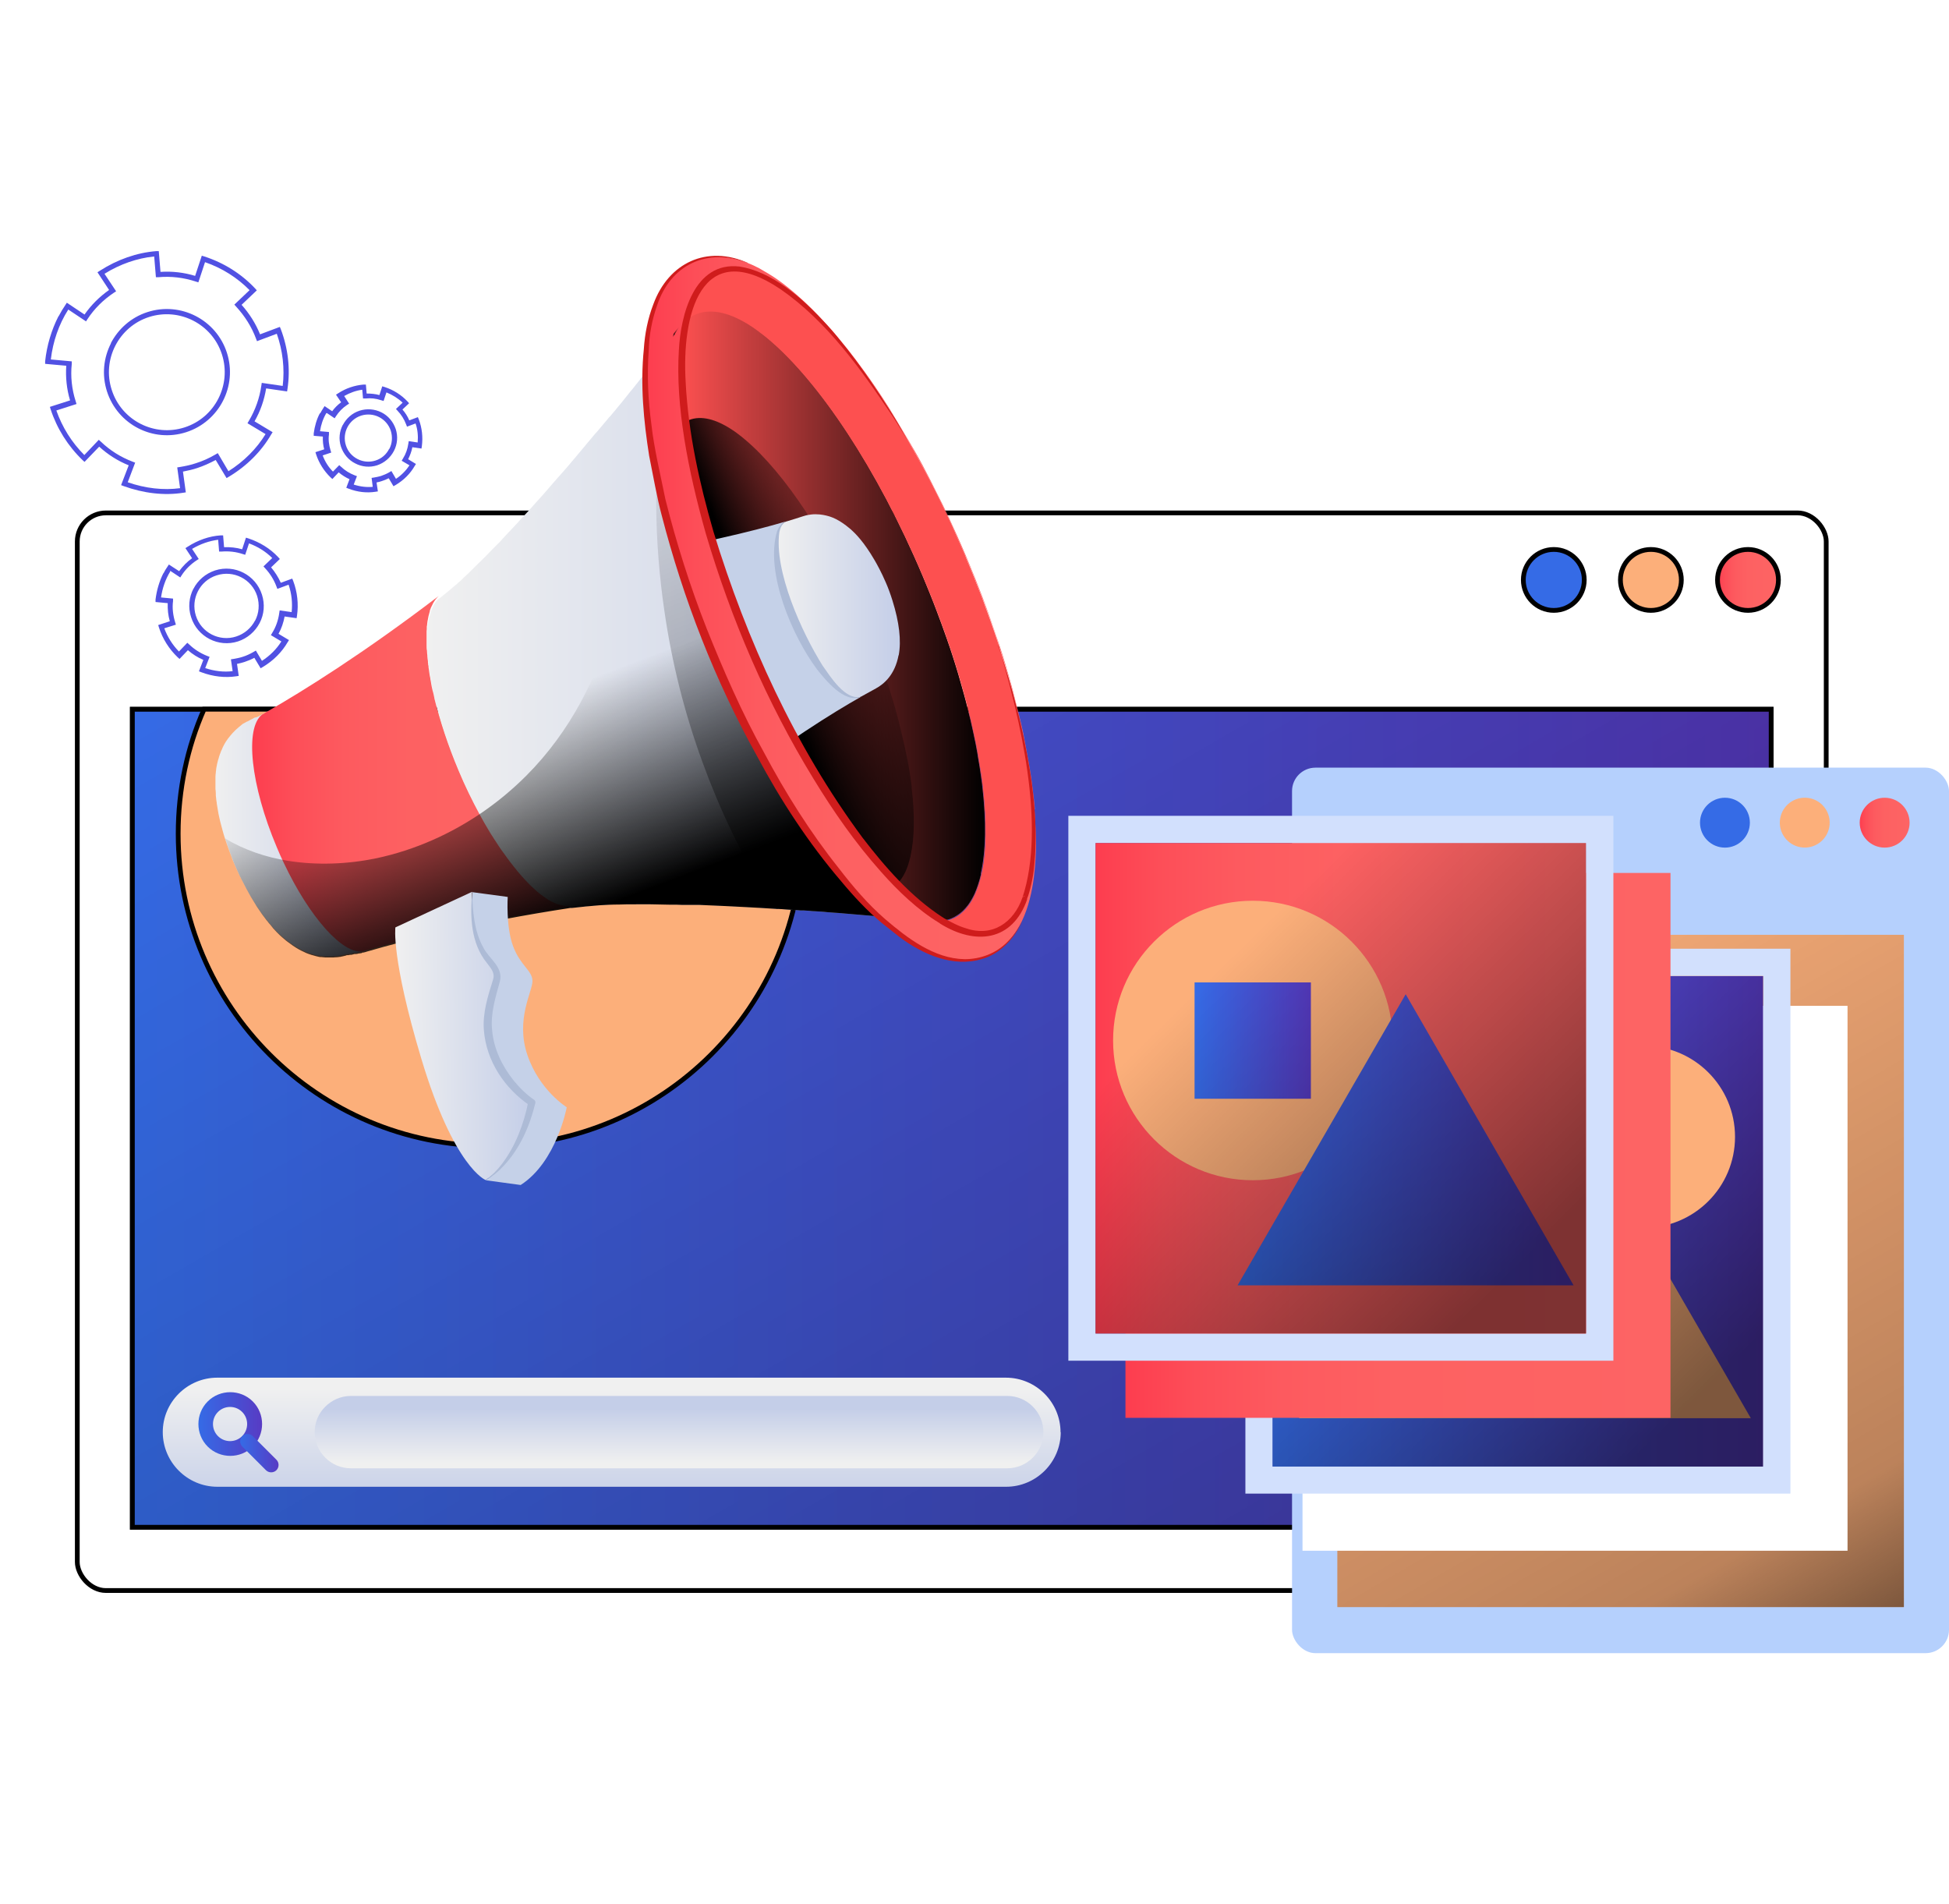 <?xml version="1.0" encoding="UTF-8"?> <svg xmlns="http://www.w3.org/2000/svg" xmlns:xlink="http://www.w3.org/1999/xlink" viewBox="0 0 102.38 100"><defs><style> .cls-1 { fill: url(#Degradado_sin_nombre_122-2); } .cls-2 { fill: #d2e0fd; } .cls-3, .cls-4 { fill: #fcaf7a; } .cls-5 { fill: #5151e3; } .cls-6 { fill: #b5d0fd; } .cls-7 { fill: url(#Degradado_sin_nombre_122-4); } .cls-8 { fill: url(#Degradado_sin_nombre_4-2); } .cls-8, .cls-9, .cls-10, .cls-11, .cls-12, .cls-13, .cls-14, .cls-15, .cls-16 { mix-blend-mode: overlay; } .cls-8, .cls-9, .cls-11, .cls-12, .cls-15 { opacity: .5; } .cls-17 { fill: url(#Degradado_sin_nombre_2-4); } .cls-9 { fill: url(#Degradado_sin_nombre_3-2); } .cls-10 { fill: url(#Degradado_sin_nombre_3-6); } .cls-18 { fill: #c5d1e8; } .cls-19, .cls-20 { fill: #356be6; } .cls-19, .cls-21, .cls-4, .cls-22, .cls-23, .cls-15 { stroke: #000; stroke-miterlimit: 10; stroke-width: .25px; } .cls-24 { fill: url(#Degradado_sin_nombre_2-6); } .cls-25 { fill: url(#Degradado_sin_nombre_122-6); } .cls-26 { isolation: isolate; } .cls-21 { fill: url(#Degradado_sin_nombre_5); } .cls-27 { fill: #adbbd6; } .cls-28 { filter: url(#drop-shadow-1); } .cls-28, .cls-22 { fill: #fff; } .cls-29 { fill: #cf1c1c; } .cls-30 { fill: url(#Degradado_sin_nombre_5-3); } .cls-11 { fill: url(#Degradado_sin_nombre_3); } .cls-31 { fill: #fd5050; } .cls-32 { fill: url(#Degradado_sin_nombre_5-5); } .cls-12 { fill: url(#Degradado_sin_nombre_3-4); } .cls-33 { fill: url(#Degradado_sin_nombre_2-5); } .cls-34 { fill: url(#Degradado_sin_nombre_122-3); } .cls-35 { fill: url(#Degradado_sin_nombre_122-5); } .cls-36 { fill: url(#Degradado_sin_nombre_2-3); filter: url(#drop-shadow-2); } .cls-37 { fill: url(#Degradado_sin_nombre_122); } .cls-13 { fill: url(#Degradado_sin_nombre_3-7); } .cls-23 { fill: url(#Degradado_sin_nombre_2); } .cls-14 { fill: url(#Degradado_sin_nombre_3-5); } .cls-38 { fill: url(#Degradado_sin_nombre_5-2); } .cls-15 { fill: url(#Degradado_sin_nombre_4); } .cls-39 { fill: url(#Degradado_sin_nombre_5-6); } .cls-40 { fill: url(#Degradado_sin_nombre_2-2); } .cls-41 { fill: url(#Degradado_sin_nombre_5-4); } .cls-16 { fill: url(#Degradado_sin_nombre_3-3); } </style><linearGradient id="Degradado_sin_nombre_2" data-name="Degradado sin nombre 2" x1="90.22" y1="30.46" x2="93.42" y2="30.46" gradientUnits="userSpaceOnUse"><stop offset="0" stop-color="#fd3d4f"></stop><stop offset=".13" stop-color="#fd4e58"></stop><stop offset=".29" stop-color="#fd5a5f"></stop><stop offset=".5" stop-color="#fd6162"></stop><stop offset="1" stop-color="#fd6464"></stop></linearGradient><linearGradient id="Degradado_sin_nombre_5" data-name="Degradado sin nombre 5" x1="6.95" y1="58.73" x2="93.04" y2="58.73" gradientUnits="userSpaceOnUse"><stop offset="0" stop-color="#356be6"></stop><stop offset=".65" stop-color="#4b4cd0"></stop><stop offset="1" stop-color="#583bc4"></stop></linearGradient><linearGradient id="Degradado_sin_nombre_4" data-name="Degradado sin nombre 4" x1="70.06" y1="93.49" x2="29.93" y2="23.98" gradientUnits="userSpaceOnUse"><stop offset="0" stop-color="#000"></stop><stop offset=".15" stop-color="#000" stop-opacity=".51"></stop><stop offset="1" stop-color="#000" stop-opacity="0"></stop></linearGradient><linearGradient id="Degradado_sin_nombre_2-2" data-name="Degradado sin nombre 2" x1="97.68" y1="43.21" x2="100.31" y2="43.21" xlink:href="#Degradado_sin_nombre_2"></linearGradient><linearGradient id="Degradado_sin_nombre_4-2" data-name="Degradado sin nombre 4" x1="96.49" y1="86.44" x2="73.76" y2="47.07" xlink:href="#Degradado_sin_nombre_4"></linearGradient><filter id="drop-shadow-1" x="65.42" y="49.83" width="31.63" height="31.62" filterUnits="userSpaceOnUse"><feOffset dx="3" dy="3"></feOffset><feGaussianBlur result="blur" stdDeviation="0"></feGaussianBlur><feFlood flood-color="#000" flood-opacity=".5"></feFlood><feComposite in2="blur" operator="in"></feComposite><feComposite in="SourceGraphic"></feComposite></filter><linearGradient id="Degradado_sin_nombre_5-2" data-name="Degradado sin nombre 5" x1="66.85" y1="64.15" x2="92.62" y2="64.15" xlink:href="#Degradado_sin_nombre_5"></linearGradient><linearGradient id="Degradado_sin_nombre_3" data-name="Degradado sin nombre 3" x1="73.46" y1="57.74" x2="88.91" y2="73.51" gradientUnits="userSpaceOnUse"><stop offset="0" stop-color="#000" stop-opacity="0"></stop><stop offset="1" stop-color="#000"></stop></linearGradient><linearGradient id="Degradado_sin_nombre_2-3" data-name="Degradado sin nombre 2" x1="56.12" y1="57.16" x2="84.74" y2="57.16" xlink:href="#Degradado_sin_nombre_2"></linearGradient><filter id="drop-shadow-2" x="56.12" y="42.85" width="31.63" height="31.62" filterUnits="userSpaceOnUse"><feOffset dx="3" dy="3"></feOffset><feGaussianBlur result="blur-2" stdDeviation="0"></feGaussianBlur><feFlood flood-color="#000" flood-opacity=".5"></feFlood><feComposite in2="blur-2" operator="in"></feComposite><feComposite in="SourceGraphic"></feComposite></filter><linearGradient id="Degradado_sin_nombre_2-4" data-name="Degradado sin nombre 2" x1="57.55" y1="57.16" x2="83.31" y2="57.16" xlink:href="#Degradado_sin_nombre_2"></linearGradient><linearGradient id="Degradado_sin_nombre_5-3" data-name="Degradado sin nombre 5" x1="65.01" y1="59.86" x2="82.66" y2="59.86" xlink:href="#Degradado_sin_nombre_5"></linearGradient><linearGradient id="Degradado_sin_nombre_5-4" data-name="Degradado sin nombre 5" x1="62.75" y1="54.65" x2="68.86" y2="54.65" xlink:href="#Degradado_sin_nombre_5"></linearGradient><linearGradient id="Degradado_sin_nombre_3-2" data-name="Degradado sin nombre 3" x1="65.08" y1="49.81" x2="80.53" y2="65.58" gradientTransform="translate(-.93 .94)" xlink:href="#Degradado_sin_nombre_3"></linearGradient><linearGradient id="Degradado_sin_nombre_122" data-name="Degradado sin nombre 122" x1="32.14" y1="72.95" x2="32.14" y2="79.2" gradientUnits="userSpaceOnUse"><stop offset="0" stop-color="#f0f0f0"></stop><stop offset="1" stop-color="#c4cee8"></stop></linearGradient><linearGradient id="Degradado_sin_nombre_122-2" data-name="Degradado sin nombre 122" x1="35.67" y1="76.84" x2="35.67" y2="73.99" xlink:href="#Degradado_sin_nombre_122"></linearGradient><linearGradient id="Degradado_sin_nombre_5-5" data-name="Degradado sin nombre 5" x1="10.41" y1="74.79" x2="13.77" y2="74.79" xlink:href="#Degradado_sin_nombre_5"></linearGradient><linearGradient id="Degradado_sin_nombre_5-6" data-name="Degradado sin nombre 5" x1="12.61" y1="76.32" x2="14.63" y2="76.32" xlink:href="#Degradado_sin_nombre_5"></linearGradient><linearGradient id="Degradado_sin_nombre_122-3" data-name="Degradado sin nombre 122" x1="11.14" y1="43.93" x2="19.25" y2="43.93" xlink:href="#Degradado_sin_nombre_122"></linearGradient><linearGradient id="Degradado_sin_nombre_122-4" data-name="Degradado sin nombre 122" x1="22.37" y1="32.75" x2="48.96" y2="32.75" xlink:href="#Degradado_sin_nombre_122"></linearGradient><linearGradient id="Degradado_sin_nombre_2-5" data-name="Degradado sin nombre 2" x1="13.24" y1="40.64" x2="29.93" y2="40.64" xlink:href="#Degradado_sin_nombre_2"></linearGradient><linearGradient id="Degradado_sin_nombre_3-3" data-name="Degradado sin nombre 3" x1="26.84" y1="37.22" x2="30.9" y2="47.91" xlink:href="#Degradado_sin_nombre_3"></linearGradient><linearGradient id="Degradado_sin_nombre_3-4" data-name="Degradado sin nombre 3" x1="34.26" y1="21.33" x2="45.08" y2="49.84" xlink:href="#Degradado_sin_nombre_3"></linearGradient><linearGradient id="Degradado_sin_nombre_3-5" data-name="Degradado sin nombre 3" x1="35.79" y1="32.34" x2="51.76" y2="32.34" xlink:href="#Degradado_sin_nombre_3"></linearGradient><linearGradient id="Degradado_sin_nombre_3-6" data-name="Degradado sin nombre 3" x1="46.47" y1="32.3" x2="40.59" y2="34.71" xlink:href="#Degradado_sin_nombre_3"></linearGradient><linearGradient id="Degradado_sin_nombre_122-5" data-name="Degradado sin nombre 122" x1="40.78" y1="31.83" x2="47.26" y2="31.83" xlink:href="#Degradado_sin_nombre_122"></linearGradient><linearGradient id="Degradado_sin_nombre_2-6" data-name="Degradado sin nombre 2" x1="33.87" y1="31.97" x2="54.43" y2="31.97" xlink:href="#Degradado_sin_nombre_2"></linearGradient><linearGradient id="Degradado_sin_nombre_122-6" data-name="Degradado sin nombre 122" x1="19.97" y1="69.36" x2="27.01" y2="69.36" gradientTransform="translate(-.12 -14.58) rotate(-.82)" xlink:href="#Degradado_sin_nombre_122"></linearGradient><linearGradient id="Degradado_sin_nombre_3-7" data-name="Degradado sin nombre 3" x1="35.44" y1="17.23" x2="35.59" y2="17.61" xlink:href="#Degradado_sin_nombre_3"></linearGradient></defs><g class="cls-26"><g id="_Слой_7" data-name="Слой_7"><g><g><g><rect class="cls-22" x="4.06" y="26.94" width="91.87" height="56.6" rx="1.5" ry="1.5"></rect><circle class="cls-19" cx="81.62" cy="30.46" r="1.6"></circle><circle class="cls-4" cx="86.72" cy="30.46" r="1.6"></circle><circle class="cls-23" cx="91.82" cy="30.46" r="1.6"></circle><rect class="cls-21" x="6.95" y="37.25" width="86.09" height="42.97"></rect><rect class="cls-15" x="6.95" y="37.25" width="86.09" height="42.97"></rect></g><path class="cls-4" d="M42.16,43.79c0,9.06-7.34,16.4-16.4,16.4s-16.4-7.34-16.4-16.4c0-2.33.48-4.54,1.36-6.54h30.07c.88,2,1.36,4.22,1.36,6.54Z"></path></g><g><path class="cls-5" d="M3.08,16.61c.11-.21.23-.41.36-.6l.07-.11.93.62c.35-.5.78-.93,1.29-1.29l-.61-.93.11-.07c.93-.6,1.96-.96,2.98-1.04h.13s.09,1.09.09,1.09c.62-.04,1.23.03,1.82.21l.35-1.06.13.04c1.03.33,1.96.92,2.67,1.68l.09.1-.8.76c.41.46.74.98.97,1.55l1.04-.39.05.12c.38,1,.51,2.09.35,3.14l-.02.13-1.1-.16c-.1.61-.3,1.19-.61,1.73l.95.57-.07.11c-.52.9-1.29,1.67-2.23,2.23l-.12.07-.57-.95c-.32.17-.63.31-.96.42-.24.08-.5.14-.76.19l.15,1.09-.13.02c-1,.16-2.09.03-3.14-.35l-.13-.05.4-1.04c-.57-.23-1.09-.56-1.55-.98l-.77.8-.1-.09c-.77-.74-1.35-1.66-1.68-2.67l-.04-.13,1.06-.34c-.18-.6-.24-1.21-.2-1.82l-1.11-.1v-.13c.09-.84.33-1.64.7-2.37ZM3.58,16.27c-.49.77-.8,1.67-.91,2.61l1.1.1v.13c-.07.66,0,1.33.21,1.98l.04.13-1.06.34c.31.88.81,1.68,1.47,2.34l.76-.8.1.09c.49.47,1.05.82,1.68,1.06l.13.05-.39,1.03c.92.32,1.87.43,2.75.31l-.15-1.09.13-.02c.3-.05.59-.11.85-.2.35-.11.69-.26,1.03-.46l.12-.07.56.95c.81-.51,1.48-1.18,1.95-1.95l-.95-.57.07-.12c.34-.57.57-1.21.66-1.87l.02-.13,1.1.16c.11-.92,0-1.86-.31-2.74l-1.04.39-.05-.13c-.23-.62-.59-1.19-1.05-1.69l-.09-.1.8-.76c-.64-.65-1.44-1.16-2.34-1.47l-.35,1.06-.13-.04c-.64-.21-1.3-.29-1.97-.23h-.13s-.09-1.09-.09-1.09c-.89.09-1.79.4-2.61.91l.61.92-.11.07c-.57.38-1.04.85-1.4,1.4l-.07.11-.93-.62ZM5.82,18.03c.39-.75,1.06-1.36,1.93-1.64h0c1.74-.56,3.61.4,4.17,2.14.56,1.74-.4,3.61-2.14,4.17-1.74.56-3.6-.4-4.16-2.14-.28-.87-.18-1.77.21-2.53ZM7.83,16.65c-1.59.51-2.48,2.23-1.96,3.83.51,1.6,2.23,2.48,3.82,1.97,1.6-.51,2.48-2.23,1.97-3.83-.51-1.6-2.23-2.48-3.83-1.97h0Z"></path><path class="cls-5" d="M8.59,30.11c.06-.12.13-.24.21-.35l.07-.11.54.35c.19-.26.41-.49.68-.68l-.35-.53.11-.07c.54-.35,1.14-.56,1.74-.6h.13s.05.62.05.62c.32-.01.64.02.95.11l.2-.61.13.04c.6.2,1.14.53,1.56.98l.09.1-.46.44c.21.25.38.52.51.81l.6-.22.05.12c.22.58.29,1.22.2,1.83l-.02.13-.63-.09c-.06.32-.16.62-.32.91l.55.33-.07.11c-.3.52-.75.97-1.3,1.3l-.12.07-.33-.55c-.17.09-.34.16-.52.22-.12.04-.25.07-.39.1l.09.63-.13.02c-.58.09-1.22.02-1.83-.21l-.13-.05.23-.6c-.3-.13-.57-.3-.81-.51l-.44.46-.1-.09c-.45-.43-.79-.97-.98-1.56l-.04-.13.61-.2c-.09-.31-.12-.63-.11-.95l-.64-.06v-.13c.06-.49.2-.96.41-1.38ZM8.94,30.02c-.25.41-.41.87-.48,1.36l.63.06v.13c-.05.37,0,.75.11,1.11l.04.13-.61.19c.17.46.43.87.77,1.22l.44-.46.1.09c.27.26.59.46.94.6l.13.05-.23.59c.48.16.98.22,1.44.16l-.09-.62.13-.02c.17-.03.33-.06.48-.11.2-.06.39-.15.58-.26l.12-.07.32.54c.42-.27.77-.62,1.02-1.02l-.55-.33.07-.12c.2-.32.32-.68.37-1.05l.02-.13.63.09c.05-.48,0-.97-.16-1.44l-.59.22-.05-.13c-.13-.35-.33-.67-.59-.95l-.09-.1.46-.44c-.34-.34-.76-.6-1.22-.77l-.2.6-.13-.04c-.36-.12-.73-.16-1.11-.13h-.13s-.05-.62-.05-.62c-.47.06-.93.22-1.37.48l.35.53-.11.07c-.32.21-.59.48-.79.79l-.07.11-.53-.35ZM10.16,30.93c.23-.45.63-.8,1.14-.97,1.03-.33,2.13.24,2.46,1.27.16.5.12,1.03-.12,1.49s-.65.81-1.14.97c-1.03.33-2.13-.24-2.46-1.27-.17-.51-.11-1.05.12-1.5ZM13.4,32.6c.21-.4.24-.86.11-1.29-.28-.89-1.24-1.38-2.13-1.09-.89.28-1.37,1.24-1.09,2.12.28.89,1.24,1.38,2.12,1.09.43-.14.78-.44.99-.84Z"></path><path class="cls-5" d="M16.82,21.71c.05-.09.1-.18.16-.27l.07-.11.4.27c.13-.18.29-.34.47-.47l-.27-.4.11-.07c.41-.27.87-.42,1.33-.46h.13s.04.47.04.47c.23,0,.45.02.67.08l.15-.46.13.04c.46.15.87.41,1.19.75l.09.1-.35.33c.15.17.27.36.36.57l.45-.17.05.12c.17.45.22.93.16,1.4l-.02.13-.48-.07c-.04.22-.12.43-.22.63l.41.25-.07.11c-.23.4-.57.74-.99.99l-.12.07-.25-.42c-.12.06-.24.11-.37.15-.08.03-.17.05-.27.07l.07.47-.13.02c-.45.07-.93.02-1.4-.16l-.13-.05.17-.45c-.2-.09-.39-.21-.57-.36l-.33.35-.1-.09c-.34-.33-.6-.74-.75-1.19l-.04-.13.46-.15c-.06-.22-.08-.44-.07-.67l-.48-.04v-.13c.05-.37.15-.73.32-1.05ZM17.14,21.7c-.17.29-.28.61-.33.95l.47.04v.13c-.04.28,0,.55.08.82l.04.13-.45.15c.12.32.3.61.54.85l.33-.34.1.09c.2.19.44.34.7.44l.13.05-.17.44c.34.11.68.15,1,.12l-.06-.47.13-.02c.13-.02.25-.05.36-.08.15-.05.29-.11.43-.19l.12-.07.24.41c.29-.19.53-.44.71-.71l-.41-.24.07-.12c.15-.24.24-.5.28-.78l.02-.13.47.07c.03-.34,0-.68-.11-1l-.45.17-.05-.13c-.1-.26-.25-.5-.44-.7l-.09-.1.35-.33c-.24-.23-.53-.41-.85-.54l-.15.45-.13-.04c-.27-.09-.54-.12-.82-.09h-.13s-.04-.46-.04-.46c-.32.04-.65.16-.95.33l.26.4-.11.07c-.24.16-.43.36-.58.59l-.07.11-.4-.27ZM18.01,22.32c.18-.34.48-.62.88-.75.38-.12.79-.09,1.15.09s.62.5.75.88c.12.38.09.79-.1,1.15s-.5.62-.88.75c-.38.12-.79.09-1.15-.1-.36-.18-.62-.5-.75-.88-.13-.4-.08-.81.1-1.15ZM20.45,23.58c.15-.28.18-.62.08-.95-.1-.31-.32-.57-.61-.72s-.63-.18-.95-.08c-.65.21-1.01.91-.8,1.56.1.32.32.57.61.72.29.15.63.18.94.08.33-.1.58-.33.72-.61Z"></path></g><g><rect class="cls-6" x="67.87" y="40.32" width="34.51" height="46.51" rx="1.23" ry="1.23"></rect><circle class="cls-20" cx="90.61" cy="43.21" r="1.31"></circle><circle class="cls-3" cx="94.81" cy="43.21" r="1.31" transform="translate(36.96 129.87) rotate(-80.78)"></circle><circle class="cls-40" cx="99" cy="43.21" r="1.31"></circle><rect class="cls-3" x="70.25" y="49.1" width="29.76" height="35.31"></rect><rect class="cls-8" x="70.25" y="49.1" width="29.76" height="35.31"></rect></g><g><g><rect class="cls-28" x="65.42" y="49.83" width="28.63" height="28.62"></rect><path class="cls-2" d="M65.42,49.83v28.62h28.63v-28.62h-28.63ZM92.62,77.02h-25.76v-25.76h25.76v25.76Z"></path><rect class="cls-38" x="66.85" y="51.27" width="25.76" height="25.76"></rect></g><polygon class="cls-3" points="80.1 53.93 68.23 74.49 91.97 74.49 80.1 53.93"></polygon><rect class="cls-11" x="66.85" y="51.27" width="25.76" height="25.76"></rect><circle class="cls-3" cx="86.36" cy="59.71" r="4.78"></circle></g><g><g><rect class="cls-36" x="56.12" y="42.85" width="28.63" height="28.62"></rect><path class="cls-2" d="M56.12,42.85v28.62s28.63,0,28.63,0v-28.62s-28.63,0-28.63,0ZM83.31,70.04h-25.76s0-25.76,0-25.76h25.76s0,25.76,0,25.76Z"></path><rect class="cls-17" x="57.55" y="44.28" width="25.76" height="25.76"></rect></g><circle class="cls-3" cx="65.81" cy="54.65" r="7.34"></circle><polygon class="cls-30" points="73.84 52.22 65.01 67.51 82.66 67.51 73.84 52.22"></polygon><rect class="cls-41" x="62.75" y="51.6" width="6.11" height="6.11"></rect><rect class="cls-9" x="57.55" y="44.28" width="25.76" height="25.76"></rect></g><g><path class="cls-37" d="M55.72,75.22c0,1.58-1.29,2.87-2.87,2.87H11.42c-1.58,0-2.87-1.29-2.87-2.87,0-.79.32-1.5.84-2.02.52-.52,1.24-.84,2.02-.84h41.43c1.58,0,2.87,1.29,2.87,2.87Z"></path><path class="cls-1" d="M54.81,75.22c0,1.05-.86,1.9-1.9,1.9H18.43c-1.05,0-1.9-.86-1.9-1.9,0-.52.21-1,.56-1.34.34-.34.82-.56,1.34-.56h34.48c1.05,0,1.9.86,1.9,1.9Z"></path><g><path class="cls-32" d="M13.28,75.98c-.65.65-1.72.65-2.37,0s-.65-1.72,0-2.37c.65-.65,1.72-.65,2.37,0,.65.65.65,1.72,0,2.37ZM11.45,74.16c-.35.35-.35.92,0,1.27s.92.35,1.27,0,.35-.92,0-1.27-.92-.35-1.27,0Z"></path><path class="cls-39" d="M14.52,77.22c-.15.15-.4.15-.55,0l-1.24-1.24c-.15-.15-.15-.4,0-.55.15-.15.4-.15.55,0l1.24,1.24c.15.15.15.4,0,.55Z"></path></g></g><g><path class="cls-34" d="M19.25,49.92s-.02,0-.03.01c-.02,0-.04.02-.06.02,0,0,0,0,0,0h0s0,0,0,0c0,0,0,0,0,0h0s0,0,0,0h0s0,0-.01,0c-.02,0-.04.01-.06.02,0,0-.01,0-.02,0h0s0,0,0,0c0,0-.01,0-.02,0,0,0,0,0-.01,0,0,0,0,0,0,0-.02,0-.03,0-.05.02h0s-.03,0-.04.02c-.01,0-.02,0-.03,0h0s0,0,0,0c0,0,0,0-.01,0h0s0,0-.01,0c-.01,0-.02,0-.03.01,0,0-.01,0-.02,0,0,0-.01,0-.02,0,0,0,0,0-.01,0-.02,0-.04.01-.06.02-.01,0-.02,0-.03,0-.01,0-.02,0-.04.01,0,0-.02,0-.02,0,0,0,0,0,0,0,0,0,0,0-.01,0,0,0,0,0,0,0t0,0s0,0-.01,0c0,0,0,0,0,0,0,0,0,0,0,0,0,0,0,0-.02,0,0,0,0,0-.01,0,0,0-.01,0-.02,0-.01,0-.02,0-.04.01-.01,0-.02,0-.04.01h0s0,0,0,0c-.01,0-.03,0-.04.01h0s-.03,0-.04.01c0,0-.02,0-.02,0,0,0-.01,0-.02,0,0,0,0,0,0,0,0,0-.02,0-.03,0h0s0,0,0,0c0,0,0,0-.01,0-.01,0-.02,0-.03.01,0,0-.01,0-.02,0-.01,0-.02,0-.03.01,0,0-.01,0-.02,0,0,0,0,0-.01,0,0,0,0,0,0,0,0,0-.01,0-.02,0,0,0,0,0,0,0h0s0,0,0,0h0s0,0,0,0c0,0,0,0,0,0h0s0,0,0,0c-.01,0-.02,0-.03,0-.02,0-.04.01-.06.02-.03,0-.05.02-.08.02-.04.01-.08.02-.13.03-.03,0-.06.01-.08.02-.01,0-.02,0-.04,0-.06.01-.13.02-.19.02-.04,0-.08,0-.12.01-.08,0-.15,0-.22,0-.05,0-.09,0-.14,0-.06,0-.11,0-.17-.01-.03,0-.06,0-.09-.01-.02,0-.05,0-.07,0-.04,0-.08-.01-.12-.02-.07-.02-.19-.04-.3-.08-.04-.01-.09-.02-.13-.04-.03-.01-.06-.02-.09-.03-.08-.03-.16-.06-.23-.1-.11-.05-.21-.1-.28-.14-.04-.02-.07-.04-.1-.06-.02-.01-.04-.02-.05-.03-.11-.07-.2-.13-.29-.2-.04-.03-.08-.06-.11-.08-.04-.03-.08-.06-.12-.09-.06-.05-.13-.11-.21-.18-.04-.03-.07-.07-.11-.1-.12-.11-.22-.22-.31-.32-.03-.03-.05-.05-.07-.08-.04-.05-.08-.1-.12-.15-.03-.03-.05-.06-.08-.09-.01-.01-.02-.03-.03-.04-.03-.04-.06-.08-.09-.11-.15-.19-.33-.44-.52-.73-.02-.04-.05-.08-.07-.12-.16-.25-.32-.52-.46-.79-.07-.13-.17-.32-.28-.54-.02-.04-.04-.09-.07-.14-.08-.18-.18-.38-.27-.6-.01-.03-.02-.06-.04-.09-.01-.03-.02-.06-.03-.08-.02-.04-.03-.07-.04-.11-.01-.03-.02-.05-.03-.08-.08-.2-.15-.4-.24-.65-.02-.06-.04-.12-.06-.18-.02-.06-.04-.13-.06-.18-.02-.07-.04-.13-.06-.2-.02-.06-.03-.12-.05-.18-.02-.07-.03-.13-.05-.18,0-.03-.01-.05-.02-.08-.02-.08-.04-.14-.05-.19-.02-.07-.03-.12-.03-.13,0,0,0,0,0,0-.04-.18-.08-.35-.1-.51-.02-.1-.03-.2-.05-.3,0-.05-.01-.1-.02-.15-.01-.09-.02-.18-.03-.27,0-.03,0-.06,0-.1,0-.08-.01-.17-.02-.25,0-.09,0-.17,0-.26v-.13c0-.07,0-.14,0-.19,0-.02,0-.04,0-.05,0-.09.01-.17.02-.23,0,0,0,0,0,0,0-.03,0-.06.01-.1,0-.08.02-.16.03-.22.02-.1.04-.21.07-.31,0-.02.01-.04.02-.06,0-.02.01-.04.02-.06h0s0-.03.01-.04c0-.01,0-.03.01-.04,0-.03.02-.06.03-.09,0-.02.01-.04.02-.06.01-.03.03-.07.04-.11.01-.04.03-.07.05-.11.02-.04.03-.08.05-.12.02-.04.04-.08.06-.12.02-.03.03-.06.05-.09,0,0,0-.01.01-.02.03-.05.08-.13.14-.21,0-.01.02-.03.03-.04.13-.17.31-.39.57-.6.04-.03.07-.06.11-.09,0,0,.01,0,.02-.02.03-.02.06-.04.08-.06.01,0,.02-.01.04-.02.02-.01.04-.02.06-.03.02-.02.05-.03.07-.04,0,0,.02-.01.03-.02,0,0,.01,0,.02-.01,0,0,.01,0,.02,0,0,0,0,0,0,0s0,0,0,0c0,0,.01,0,.02-.01,0,0,.02,0,.03-.02,0,0,.01,0,.02-.01.04-.02.09-.05.13-.07,0,0,0,0,.01,0,.05-.03.11-.06.16-.09,0,0,0,0,.01,0,0,0,.02,0,.03-.01,0,0,0,0,.01,0,0,0,0,0,.01,0,0,0,0,0,0,0,0,0,0,0,0,0,0,0,.01,0,.02,0,.01,0,.02-.01.04-.02,0,0,.01,0,.02-.01,0,0,0,0,.01,0,0,0,.01,0,.02,0,0,0,.02-.01.02-.02h0s0,0,.01,0c.02-.01.05-.03.07-.04.04-.02.08-.05.13-.07.02,0,.03-.02.05-.03,0,0,.02,0,.03-.01.04-.02.08-.05.12-.07,0,0,0,0,0,0,.03-.02.06-.03.09-.04-.06.04-.12.07-.17.1-.93.71-.61,3.71.77,6.97.12.28.24.56.37.83,1.35,2.85,3.09,4.8,4.15,4.64.06-.02.13-.04.19-.06Z"></path><path class="cls-7" d="M48.96,48.36c-.11-.01-.23-.02-.38-.04-.03,0-.07,0-.11-.01-.02,0-.05,0-.07,0h0s-.03,0-.04,0c0,0-.02,0-.03,0-.04,0-.09,0-.14-.01-.09,0-.19-.02-.3-.03-.11-.01-.21-.02-.33-.03-.1-.01-.21-.02-.32-.03-.02,0-.05,0-.07,0-.09,0-.19-.02-.29-.03,0,0-.02,0-.02,0-.08,0-.16-.02-.24-.02-.01,0-.02,0-.04,0-.05,0-.1,0-.14-.01,0,0-.02,0-.03,0-.08,0-.17-.02-.25-.02-.04,0-.09,0-.13-.01-.04,0-.09,0-.13-.01-.63-.05-1.26-.11-1.88-.16-.1,0-.2-.02-.29-.02-.15-.01-.3-.02-.46-.04-.15-.01-.3-.02-.46-.03-.1,0-.19-.01-.29-.02-.09,0-.19-.02-.28-.02-.03,0-.06,0-.1,0-.06,0-.12,0-.18-.01-.36-.02-.72-.05-1.06-.07-.63-.04-1.24-.08-1.83-.11-.33-.02-.66-.03-.97-.05-.47-.02-.93-.04-1.37-.06h0c-.06,0-.13,0-.19,0-.07,0-.14,0-.2,0-.04,0-.09,0-.13,0h-.04s-.09,0-.14,0c-.16,0-.31,0-.46-.01h-.32c-.73-.02-1.4-.03-2.01-.02-.25,0-.48,0-.71.01-.38,0-.72.02-1.05.04h0c-.43.03-.99.09-1.42.14-.01,0-.02,0-.03,0h0s-.03,0-.05,0c0,0-.01,0-.02,0h-.01s-.07,0-.11,0h-.01s-.05,0-.08,0c0,0,0,0-.01,0,0,0,0,0-.01,0h0s-.08-.01-.12-.02c-.03,0-.05-.01-.08-.02-.03,0-.06-.01-.08-.02,0,0-.02,0-.03,0-.02,0-.05-.02-.07-.02-.02,0-.05-.02-.08-.03,0,0-.02,0-.02,0-.03-.01-.05-.02-.08-.04-.02,0-.04-.02-.07-.03-.07-.03-.14-.07-.21-.11,0,0,0,0-.01,0-.03-.02-.05-.03-.08-.05-.02-.01-.04-.03-.06-.04,0,0,0,0,0,0-.05-.03-.09-.06-.14-.1-.18-.13-.37-.29-.56-.46-.06-.06-.13-.12-.19-.18-.28-.28-.57-.61-.86-.98-.05-.06-.09-.12-.14-.18-.04-.06-.09-.12-.14-.19-.01-.02-.02-.03-.04-.05,0,0,0,0,0,0-.05-.07-.1-.14-.15-.21-.02-.03-.04-.06-.06-.08-.08-.12-.17-.24-.25-.36-.04-.06-.07-.11-.11-.17-.06-.1-.13-.2-.2-.31-.02-.04-.05-.08-.08-.12-.03-.05-.06-.1-.09-.15-.17-.29-.34-.58-.51-.89-.39-.72-.76-1.49-1.11-2.31-.56-1.31-.98-2.6-1.26-3.77,0,0,0,0,0-.01-.03-.12-.06-.24-.08-.36,0-.02-.01-.05-.02-.07-.02-.11-.05-.23-.07-.34,0-.04-.02-.09-.02-.13-.01-.06-.02-.12-.03-.18-.01-.07-.02-.14-.04-.21-.02-.12-.04-.23-.05-.35,0-.02,0-.04,0-.06,0-.04-.01-.08-.02-.12,0-.03,0-.06-.01-.1,0,0,0-.02,0-.03-.01-.09-.02-.18-.03-.27,0-.01,0-.02,0-.03,0-.08-.02-.17-.02-.25,0-.1-.01-.19-.02-.29,0-.16,0-.31,0-.46,0-.04,0-.08,0-.11,0-.06,0-.11,0-.17v-.09s0-.05.01-.07c0-.02,0-.05,0-.07,0-.05,0-.09.02-.14,0-.05.01-.11.02-.16,0-.03.01-.07.02-.1.02-.11.04-.21.07-.3.01-.04.02-.07.03-.11,0,0,0,0,0-.01,0,0,0-.01,0-.02.02-.06.04-.11.06-.16.02-.06.05-.11.08-.16.01-.03.03-.05.04-.08,0,0,0,0,0,0h0s.02-.03.03-.05c.02-.04.05-.08.08-.12t0,0s.02-.03.04-.05c.01-.01.02-.02.04-.04.01-.01.02-.03.04-.04.01-.01.02-.02.04-.03,0,0,.02-.02.02-.02,0,0,0,0,.01,0,0,0,0,0,.01-.01h0c.24-.19.41-.33.55-.45h0c.07-.06.13-.11.19-.16.03-.02.05-.05.08-.07.01,0,.02-.02.03-.02.02-.02.04-.03.06-.05.01-.01.02-.02.03-.03,0,0,.01-.01.02-.02.02-.02.04-.04.06-.05.04-.04.08-.07.13-.12.03-.03.07-.06.1-.1.14-.12.28-.26.42-.4.05-.05.1-.09.14-.14.03-.03.07-.06.1-.1.03-.03.07-.06.1-.1.05-.05.11-.1.16-.15.02-.02.03-.03.05-.05.04-.04.07-.07.11-.11.04-.03.07-.07.11-.11.09-.1.2-.2.31-.32.05-.05.1-.1.15-.15.02-.02.04-.05.07-.07.03-.03.06-.07.1-.1.06-.06.12-.12.18-.19.02-.02.04-.05.07-.08l.02-.02s.07-.08.12-.13c.13-.14.3-.32.5-.53.07-.07.14-.15.21-.23.04-.04.07-.08.11-.12.08-.09.16-.17.24-.26.04-.04.08-.09.13-.14.13-.14.26-.29.4-.45.01-.02.03-.03.04-.04.03-.04.07-.08.1-.11.05-.06.1-.11.15-.17.05-.05.1-.11.15-.17.13-.15.27-.3.4-.46.02-.02.04-.05.06-.07.05-.06.1-.11.15-.17.05-.06.1-.12.16-.18.12-.14.24-.27.36-.41.12-.13.23-.27.34-.4.13-.15.25-.29.37-.44.02-.02.04-.04.05-.06.05-.06.1-.12.15-.18.05-.06.11-.12.16-.19.14-.16.27-.33.41-.49.05-.06.1-.12.15-.17.03-.03.05-.06.07-.08.07-.08.14-.17.21-.25.05-.06.1-.12.15-.18.06-.06.11-.13.16-.19.02-.03.04-.05.07-.08.01-.01.02-.03.04-.04.07-.08.13-.16.2-.24,0,0,.01-.02.02-.02.04-.05.09-.11.13-.16.18-.22.36-.43.52-.64.04-.05.08-.09.11-.14.05-.06.1-.12.15-.18.08-.1.16-.19.23-.29.06-.07.11-.13.16-.2.02-.02.03-.04.04-.05.02-.02.04-.05.06-.08,0,0,0,0,0,0,.02-.02.04-.04.06-.07.1-.13.2-.25.3-.37.2-.25.4-.49.57-.71.04-.04.07-.08.1-.12,0,0,.02-.02.02-.02.03-.04.06-.08.1-.12.03-.04.06-.07.09-.11.02-.02.03-.04.05-.06.04-.06.09-.11.13-.16.01-.02.02-.03.04-.04.03-.04.06-.08.1-.12.02-.03.04-.06.07-.08.02-.03.05-.06.07-.09.02-.03.05-.06.07-.09.03-.04.07-.08.1-.12.06-.08.12-.15.17-.21.02-.02.03-.04.05-.06-.01.02-.03.04-.04.06,0,.01-.02.02-.02.03-.02.03-.04.06-.06.1-.02.03-.04.07-.06.11,0,0,0,0,0,0-.03.04-.05.09-.08.14,0,.01-.01.02-.02.04-1.4,2.76-.41,9.55,2.66,16.83,3.11,7.36,7.37,12.9,10.36,13.8,0,0,0,0,0,0,.03.01.06.02.09.03h0s.09.02.13.03c0,0,0,0,.01,0,.02,0,.03,0,.05.01.03,0,.05.01.08.02,0,0,0,0,.01,0,.05,0,.1.02.15.02,0,0,.01,0,.02,0Z"></path><path class="cls-33" d="M29.93,47.62c-4.85.74-8.45,1.64-10.68,2.29-.06.02-.13.04-.19.06-1.06.16-2.8-1.79-4.15-4.64-.13-.27-.25-.54-.37-.83-1.38-3.26-1.69-6.27-.77-6.97.06-.03.12-.06.17-.1,0,0,0,0,0,0,2.03-1.16,5.19-3.14,9.11-6.13h0s0,0-.01.01c-.02.02-.04.03-.06.06-.03.02-.05.05-.07.08-.02.02-.03.03-.04.05,0,0,0,0,0,0-.03.04-.06.08-.08.12-.01.02-.02.03-.03.05,0,0,0,0,0,0-.02.03-.03.05-.04.08-.03.05-.05.11-.08.16-.02.05-.04.1-.06.16,0,0,0,.01,0,.02,0,0,0,0,0,.01-.01.04-.02.07-.03.11-.03.09-.05.2-.07.3,0,.03-.01.06-.02.1,0,.05-.02.1-.02.16,0,.05-.01.09-.02.14,0,.02,0,.05,0,.07,0,.05,0,.11-.01.17,0,.05,0,.11,0,.17,0,.04,0,.07,0,.11,0,.15,0,.3,0,.46,0,.09,0,.19.02.29,0,.08.01.17.02.25,0,.01,0,.02,0,.03,0,.09.02.18.03.27,0,0,0,.02,0,.03,0,.03,0,.06.01.1,0,.04,0,.08.02.12,0,.02,0,.04,0,.06.02.11.03.23.05.35.01.07.02.14.04.21,0,.06.02.12.03.18,0,.04.02.08.02.13.02.11.04.22.07.34,0,.02.01.05.02.07.03.12.06.24.08.36,0,0,0,0,0,.01.29,1.18.71,2.46,1.26,3.77.34.82.72,1.59,1.11,2.31.17.31.34.61.51.89.03.05.06.1.09.15.03.04.05.08.08.12.07.11.13.21.2.31.04.06.07.11.11.17.08.13.17.25.25.36.02.03.04.06.06.08.05.07.1.14.15.21,0,0,0,0,0,0,.01.02.02.03.04.05.04.06.09.13.14.19.05.06.09.12.14.18.29.37.58.7.86.98.06.06.13.13.19.18.19.18.38.34.56.46.05.04.1.07.14.1,0,0,0,0,0,0,0,0,0,0,0,0,.02.01.04.02.06.04.03.02.05.04.08.05,0,0,0,0,.01,0,.07.04.14.08.21.11.02.01.05.02.07.03.03.01.06.02.08.04,0,0,.02,0,.02,0,.02.01.05.02.08.03.02,0,.05.02.07.02,0,0,.02,0,.03,0,.03.01.06.02.08.02.03,0,.05.01.08.02.04,0,.08.02.12.02h0s0,0,.01,0c0,0,0,0,.01,0,.03,0,.06,0,.08,0h.01s.07,0,.11,0h.01Z"></path><path class="cls-16" d="M48.96,48.36c-.11-.01-.23-.02-.38-.04-.03,0-.07,0-.11-.01-.02,0-.05,0-.07,0h0s-.03,0-.04,0c0,0-.02,0-.03,0-.04,0-.09,0-.14-.01-.09,0-.19-.02-.3-.03-.11-.01-.21-.02-.33-.03-.1-.01-.21-.02-.32-.03-.02,0-.05,0-.07,0-.09,0-.19-.02-.29-.03,0,0-.02,0-.02,0-.08,0-.16-.02-.24-.02-.01,0-.02,0-.04,0-.05,0-.1,0-.14-.01,0,0-.02,0-.03,0-.08,0-.17-.02-.25-.02-.04,0-.09,0-.13-.01-.04,0-.09,0-.13-.01-.63-.05-1.26-.11-1.88-.16-.1,0-.2-.02-.29-.02-.15-.01-.3-.02-.46-.04-.15-.01-.3-.02-.46-.03-.1,0-.19-.01-.29-.02-.09,0-.19-.02-.28-.02-.03,0-.06,0-.1,0-.06,0-.12,0-.18-.01-.36-.02-.72-.05-1.06-.07-.04,0-.08,0-.11,0-.59-.04-1.16-.07-1.72-.1-.33-.02-.66-.03-.97-.05-.47-.02-.93-.04-1.37-.06h0c-.06,0-.13,0-.19,0-.07,0-.14,0-.2,0-.04,0-.09,0-.13,0h-.04s-.09,0-.14,0c-.16,0-.31,0-.46-.01h-.32c-.73-.02-1.4-.03-2.01-.02-.25,0-.48,0-.71.01-.38,0-.72.02-1.05.04h0c-.43.03-.99.09-1.42.14-.01,0-.02,0-.03,0h0s-.03,0-.05,0c0,0-.01,0-.02,0-4.85.74-8.45,1.64-10.68,2.29,0,0-.02,0-.03.01-.02,0-.04.02-.06.02,0,0,0,0,0,0h0s0,0,0,0c0,0,0,0,0,0h0s0,0,0,0h0s0,0-.01,0c-.02,0-.04.01-.06.02,0,0-.01,0-.02,0h0s0,0,0,0c0,0-.01,0-.02,0,0,0,0,0-.01,0,0,0,0,0,0,0-.02,0-.03,0-.05.02h0s-.03,0-.04.02c-.01,0-.02,0-.03,0h0s0,0,0,0c0,0,0,0-.01,0h0s0,0-.01,0c-.01,0-.02,0-.03.01,0,0-.01,0-.02,0,0,0-.01,0-.02,0,0,0,0,0-.01,0-.02,0-.04.01-.06.02-.01,0-.02,0-.03,0-.01,0-.02,0-.04.01,0,0-.02,0-.02,0,0,0,0,0,0,0,0,0,0,0-.01,0,0,0,0,0,0,0t0,0s0,0-.01,0c0,0,0,0,0,0,0,0,0,0,0,0,0,0,0,0-.02,0,0,0,0,0-.01,0,0,0-.01,0-.02,0-.01,0-.02,0-.04.01-.01,0-.02,0-.04.01h0s0,0,0,0c-.01,0-.03,0-.04.01h0s-.03,0-.04.01c0,0-.02,0-.02,0,0,0-.01,0-.02,0,0,0,0,0,0,0,0,0-.02,0-.03,0h0s0,0,0,0c0,0,0,0-.01,0-.01,0-.02,0-.03.01,0,0-.01,0-.02,0-.01,0-.02,0-.03.01,0,0-.01,0-.02,0,0,0,0,0-.01,0,0,0,0,0,0,0,0,0-.01,0-.02,0,0,0,0,0,0,0h0s0,0,0,0h0s0,0,0,0c0,0,0,0,0,0h0s0,0,0,0c-.01,0-.02,0-.03,0-.02,0-.04.01-.06.02-.03,0-.05.02-.08.02-.04.01-.08.02-.13.03-.03,0-.06.01-.08.02-.01,0-.02,0-.04,0-.06.01-.13.02-.19.02-.04,0-.08,0-.12.01-.08,0-.15,0-.22,0-.05,0-.09,0-.14,0-.06,0-.11,0-.17-.01-.03,0-.06,0-.09-.01-.02,0-.05,0-.07,0-.04,0-.08-.01-.12-.02-.07-.02-.19-.04-.3-.08-.04-.01-.09-.02-.13-.04-.03-.01-.06-.02-.09-.03-.08-.03-.16-.06-.23-.1-.11-.05-.21-.1-.28-.14-.04-.02-.07-.04-.1-.06-.02-.01-.04-.02-.05-.03-.11-.07-.2-.13-.29-.2-.04-.03-.08-.06-.11-.08-.04-.03-.08-.06-.12-.09-.06-.05-.13-.11-.21-.18-.04-.03-.07-.07-.11-.1-.12-.11-.22-.22-.31-.32-.03-.03-.05-.05-.07-.08-.04-.05-.08-.1-.12-.15-.03-.03-.05-.06-.08-.09-.01-.01-.02-.03-.03-.04-.03-.04-.06-.08-.09-.11-.15-.19-.33-.44-.52-.73-.02-.04-.05-.08-.07-.12-.16-.25-.32-.52-.46-.79-.07-.13-.17-.32-.28-.54-.02-.04-.04-.09-.07-.14-.08-.18-.18-.38-.27-.6-.01-.03-.02-.06-.04-.09-.01-.03-.02-.06-.03-.08-.02-.04-.03-.07-.04-.11-.01-.03-.02-.05-.03-.08-.08-.2-.15-.4-.24-.65-.02-.06-.04-.12-.06-.18-.02-.06-.04-.13-.06-.18,1,.6,2.12.98,3.28,1.17,1.54.25,3.16.18,4.66-.13,2.02-.43,3.93-1.28,5.62-2.45.81-.56,1.57-1.2,2.27-1.9,2.29-2.3,3.82-5.25,4.59-8.39.79-3.23.76-6.63.03-9.87-.06-.25-.12-.5-.18-.75.02-.03.04-.05.07-.08.01-.01.02-.03.04-.04.07-.08.13-.16.2-.24,0,0,.01-.02.02-.02.04-.05.09-.11.13-.16.18-.22.36-.43.52-.64.04-.05.08-.09.11-.14.05-.06.1-.12.15-.18.08-.1.16-.19.23-.29.06-.07.11-.13.16-.2.02-.02.03-.04.04-.05.02-.02.04-.05.06-.08,0,0,0,0,0,0,.02-.02.04-.04.06-.07.1-.13.2-.25.3-.37.2-.25.4-.49.57-.71.04-.04.07-.08.1-.12,0,0,.02-.02.02-.02.03-.04.06-.08.1-.12.03-.04.06-.07.09-.11.02-.02.03-.04.05-.06.04-.06.09-.11.13-.16.01-.02.02-.03.04-.04.03-.04.06-.08.1-.12.02-.03.04-.06.07-.08.02-.03.05-.06.07-.09.02-.03.05-.06.07-.09,0,0,.01-.02.02-.02.03-.03.06-.07.08-.1.06-.08.12-.15.17-.21.02-.02.03-.04.05-.06-.01.02-.03.04-.04.06,0,.01-.02.02-.02.03-.02.03-.04.06-.06.1-.02.03-.04.07-.06.11,0,0,0,0,0,0-.03.04-.05.09-.08.14,0,.01-.01.02-.02.04-.01.03-.03.06-.04.09-.4.83-.59,2.01-.58,3.44.02,3.4,1.14,8.23,3.29,13.3,3.11,7.36,7.37,12.9,10.36,13.8,0,0,0,0,0,0,.03.01.06.02.09.03h0s.09.02.13.03c0,0,0,0,.01,0,.02,0,.03,0,.05.01.03,0,.05.01.08.02,0,0,0,0,.01,0,.05,0,.1.02.15.02,0,0,.01,0,.02,0Z"></path><path class="cls-12" d="M48.96,48.36c-.11-.01-.23-.02-.38-.04-.03,0-.07,0-.11-.01-.02,0-.05,0-.07,0h0s-.03,0-.04,0c0,0-.02,0-.03,0-.04,0-.09,0-.14-.01-.09,0-.19-.02-.3-.03-.11-.01-.21-.02-.33-.03-.1-.01-.21-.02-.32-.03-.02,0-.05,0-.07,0-.09,0-.19-.02-.29-.03,0,0-.02,0-.02,0-.08,0-.16-.02-.24-.02-.01,0-.02,0-.04,0-.05,0-.1,0-.14-.01,0,0-.02,0-.03,0-.08,0-.17-.02-.25-.02-.04,0-.09,0-.13-.01-.04,0-.09,0-.13-.01-.63-.05-1.26-.11-1.88-.16-.1,0-.2-.02-.29-.02-.15-.01-.3-.02-.46-.04-.15-.01-.3-.02-.46-.03-.1,0-.19-.01-.29-.02-.09,0-.19-.02-.28-.02-.03,0-.06,0-.1,0-.06,0-.12,0-.18-.01-.36-.02-.72-.05-1.06-.07-.04,0-.08,0-.11,0-.13-.19-.26-.37-.38-.56-1.46-2.22-2.6-4.66-3.51-7.15-.94-2.57-1.61-5.23-2-7.94-.53-3.61-.57-7.28-.13-10.89.02,3.4,1.14,8.23,3.29,13.3,3.11,7.36,7.37,12.9,10.36,13.8,0,0,0,0,0,0,.03.01.06.02.09.03h0s.09.02.13.03c0,0,0,0,.01,0,.02,0,.03,0,.05.01.03,0,.05.01.08.02,0,0,0,0,.01,0,.05,0,.1.02.15.02,0,0,.01,0,.02,0Z"></path><path class="cls-31" d="M51.54,45.92s0,0,0,0c-.09.37-.2.71-.33,1.01-.1.22-.22.42-.34.59-.09.12-.18.22-.28.32-.18.17-.38.3-.61.4-.03.01-.07.03-.11.04-.02,0-.05.02-.07.02-.03,0-.06.02-.09.02-.04,0-.08.02-.11.02-.02,0-.04,0-.06,0h0s-.07,0-.1-.01c-.01,0-.02-.01-.03-.02,0,0,0,0-.01,0-.01,0-.02-.02-.04-.02-.76-.47-1.57-1.16-2.4-2.03-.05-.05-.1-.11-.15-.16-.21-.23-.43-.47-.64-.72-.09-.1-.18-.21-.27-.32-.16-.2-.33-.4-.49-.61-.06-.07-.12-.15-.17-.23-.21-.27-.41-.54-.62-.83-.07-.09-.13-.19-.2-.28-.29-.41-.57-.83-.86-1.27-.05-.08-.11-.17-.16-.25-.07-.11-.13-.21-.2-.32-.27-.43-.54-.87-.8-1.33-.53-.92-1.05-1.89-1.56-2.91-.13-.25-.25-.51-.37-.77-.12-.26-.25-.52-.37-.79-.1-.22-.2-.45-.3-.67-.04-.08-.08-.17-.11-.25-.1-.23-.2-.46-.3-.69-.22-.52-.43-1.04-.63-1.56-.13-.33-.25-.65-.37-.98-.12-.34-.24-.67-.36-1-.06-.17-.11-.33-.17-.49-.04-.13-.08-.25-.13-.38-.08-.23-.15-.46-.22-.69-.08-.28-.17-.55-.25-.83-.03-.11-.06-.23-.1-.34-.03-.12-.07-.24-.1-.36-.06-.23-.12-.45-.18-.67-.07-.28-.14-.55-.21-.83-.05-.2-.09-.39-.14-.59-.03-.13-.06-.25-.08-.38-.05-.23-.09-.45-.14-.67-.02-.11-.04-.22-.06-.33-.02-.08-.03-.17-.04-.25-.04-.25-.08-.5-.12-.75-.02-.14-.04-.28-.06-.42-.02-.14-.04-.27-.05-.41-.06-.45-.1-.89-.13-1.32-.01-.17-.02-.34-.03-.51,0,0,0,0,0-.01,0-.09,0-.18,0-.27-.04-1.16.04-2.19.23-3.03.02-.03.05-.06.07-.09.14-.11.29-.19.44-.25.81-.33,1.82-.07,2.93.67.11.07.23.15.34.24.06.04.12.08.17.13.12.09.23.18.35.28,2.65,2.22,5.73,6.81,8.12,12.48.13.32.27.64.39.95.13.32.25.63.37.95.07.2.15.4.22.59.1.27.19.54.29.81.11.31.21.61.31.92.21.65.4,1.29.57,1.92.07.25.14.51.2.76.12.46.23.92.32,1.36.08.36.15.72.21,1.06,0,.05.02.1.02.14.03.18.06.36.09.53.05.33.1.66.14.97,0,.04,0,.08.01.11.21,1.82.19,3.39-.08,4.58Z"></path><path class="cls-14" d="M51.53,45.92h0c-.09.38-.2.71-.33,1.01-.1.22-.22.42-.34.59-.09.12-.18.22-.28.32-.18.17-.38.3-.61.4-.03.01-.07.03-.11.04-.02,0-.05.02-.07.02-.03,0-.06.02-.09.02-.04,0-.08.02-.11.02-.02,0-.04,0-.06,0h0s-.07,0-.1-.01c-.01,0-.02-.01-.03-.02,0,0,0,0-.01,0-.01,0-.02-.02-.04-.02-.71-.44-1.46-1.07-2.23-1.86-.06-.06-.12-.12-.17-.18-.05-.05-.1-.11-.15-.16-.21-.23-.43-.47-.64-.72-.09-.1-.18-.21-.27-.32-.16-.2-.33-.4-.49-.61-.06-.07-.12-.15-.17-.23-.21-.27-.41-.54-.62-.83-.07-.09-.13-.19-.2-.28-.29-.41-.57-.83-.86-1.27-.05-.08-.11-.17-.16-.25-.07-.11-.13-.21-.2-.32-.27-.43-.54-.87-.8-1.33-.53-.92-1.05-1.89-1.56-2.91-.13-.25-.25-.51-.37-.77-.12-.26-.25-.52-.37-.79-.1-.22-.2-.45-.3-.67-.04-.08-.08-.17-.11-.25-.1-.23-.2-.46-.3-.69-.22-.52-.43-1.04-.63-1.56-.13-.33-.25-.65-.37-.98-.12-.34-.24-.67-.36-1-.06-.17-.11-.33-.17-.49-.04-.13-.08-.25-.13-.38-.08-.23-.15-.46-.22-.69-.08-.28-.17-.55-.25-.83-.03-.11-.06-.23-.1-.34-.03-.12-.07-.24-.1-.36-.06-.23-.12-.45-.18-.67-.07-.28-.14-.55-.21-.83-.05-.2-.09-.39-.14-.59-.03-.13-.06-.25-.08-.38-.05-.23-.09-.45-.14-.67-.02-.11-.04-.22-.06-.33-.02-.08-.03-.17-.04-.25-.04-.25-.08-.5-.12-.75-.02-.14-.04-.28-.06-.42,0-.05-.02-.11-.02-.16-.01-.08-.02-.17-.03-.25-.06-.45-.1-.89-.13-1.32-.01-.17-.02-.34-.03-.51,0,0,0,0,0-.01,0-.09,0-.18,0-.27-.04-1.16.04-2.19.23-3.03.02-.03.05-.06.07-.09.14-.11.29-.19.44-.25.81-.33,1.82-.07,2.93.67.11.07.23.15.34.24.06.04.12.08.17.13.12.09.23.18.35.28,2.65,2.22,5.73,6.81,8.12,12.48.13.32.27.64.39.95.13.32.25.63.37.95.07.2.15.4.22.59.1.27.19.54.29.81.11.31.21.61.31.92.21.65.4,1.29.57,1.92.07.25.14.51.2.76.12.46.23.92.32,1.36.08.36.15.72.21,1.06,0,.05.02.1.02.14.03.18.06.36.09.53.05.33.1.66.14.97,0,.04,0,.08.01.11.21,1.82.19,3.39-.08,4.58Z"></path><path class="cls-10" d="M47.83,44.97h0c-.07.29-.15.55-.25.78-.08.17-.17.33-.27.46-.06.08-.12.15-.19.21-.06-.06-.12-.12-.17-.18-.05-.05-.1-.11-.15-.16-.21-.23-.43-.47-.64-.72-.09-.1-.18-.21-.27-.32-.16-.2-.33-.4-.49-.61-.06-.07-.12-.15-.17-.23-.21-.27-.41-.54-.62-.83-.07-.09-.13-.19-.2-.28-.29-.41-.57-.83-.86-1.27-.05-.08-.11-.17-.16-.25-.07-.11-.13-.21-.2-.32-.27-.43-.54-.87-.8-1.33-.53-.92-1.05-1.89-1.56-2.91-.13-.25-.25-.51-.37-.77-.12-.26-.25-.52-.37-.79-.1-.22-.2-.45-.3-.67-.04-.08-.08-.17-.11-.25-.1-.23-.2-.46-.3-.69-.22-.52-.43-1.04-.63-1.56-.13-.33-.25-.65-.37-.98-.12-.34-.24-.67-.36-1-.06-.17-.11-.33-.17-.49-.04-.13-.08-.25-.13-.38-.08-.23-.15-.46-.22-.69-.08-.28-.17-.55-.25-.83-.03-.11-.06-.23-.1-.34-.03-.12-.07-.24-.1-.36-.06-.23-.12-.45-.18-.67-.07-.28-.14-.55-.21-.83-.05-.2-.09-.39-.14-.59-.03-.13-.06-.25-.08-.38-.05-.23-.09-.45-.14-.67-.02-.11-.04-.22-.06-.33-.02-.08-.03-.17-.04-.25-.04-.25-.08-.5-.12-.75-.02-.14-.04-.28-.06-.42,0-.05-.02-.11-.02-.16.06-.04.13-.07.2-.1.63-.25,1.41-.05,2.27.52.09.06.18.12.27.19.04.03.09.07.13.1.09.07.18.14.27.22,2.06,1.73,4.45,5.28,6.31,9.69.11.25.21.49.31.74.1.25.19.49.29.74.06.15.11.31.17.46.08.21.15.42.22.63.08.24.16.48.24.71.16.51.31,1,.44,1.49.05.2.11.39.15.59.09.36.17.71.25,1.06.06.28.12.56.17.82,0,.04.01.07.02.11.02.14.05.28.07.41.04.26.08.51.11.76,0,.03,0,.06,0,.09.17,1.42.15,2.63-.06,3.56Z"></path><path class="cls-31" d="M54.28,44.59v.02c-.02.38-.05.73-.1,1.07,0,.02,0,.04,0,.06-.04.25-.08.49-.13.71-.03.14-.07.27-.11.4-.04.12-.07.23-.11.33,0,0,0,0,0,0-.04.11-.08.21-.13.31-.32.69-.76,1.17-1.33,1.4-.32.13-.67.17-1.04.14-.04,0-.08,0-.12-.01-.53-.07-1.12-.3-1.73-.66,0,0-.01,0-.02,0,0,0,0,0,0,0,0,0,0,0-.01,0,.04,0,.07,0,.1.01h0s.04,0,.06,0c.04,0,.08-.01.11-.02.03,0,.06-.02.09-.02.02,0,.05-.01.07-.02.04-.01.07-.02.11-.04.23-.09.43-.22.61-.4.1-.09.19-.2.28-.32.13-.17.24-.37.34-.59.13-.3.24-.63.33-1.01t0,0c.27-1.19.29-2.76.08-4.58,0-.04,0-.08-.01-.11-.04-.32-.08-.64-.14-.97-.03-.18-.06-.35-.09-.53,0-.05-.02-.1-.02-.14-.06-.35-.13-.7-.21-1.06-.09-.44-.2-.9-.32-1.36-.06-.25-.13-.5-.2-.76-.17-.63-.36-1.27-.57-1.92-.1-.31-.2-.61-.31-.92-.09-.27-.19-.54-.29-.81-.07-.2-.15-.4-.22-.59-.12-.32-.24-.63-.37-.95-.13-.32-.26-.63-.39-.95-2.4-5.67-5.47-10.25-8.12-12.48-.12-.1-.23-.19-.35-.28-.06-.04-.12-.09-.17-.13-.12-.08-.23-.17-.34-.24-1.11-.74-2.12-.99-2.93-.67-.16.06-.31.15-.44.25-.02.03-.05.06-.07.09,0-.02,0-.03.01-.04.3-1.28.86-2.15,1.69-2.48.25-.1.53-.15.82-.15.03,0,.07,0,.11,0,.02,0,.04,0,.06,0,.03,0,.06,0,.09,0h0s.04,0,.07,0c.01,0,.02,0,.04,0,.03,0,.06,0,.1.02.04,0,.08.02.12.02.03,0,.06.01.09.02.08.02.16.04.24.07.04.01.08.03.12.04.04.01.08.03.13.04.1.04.2.08.31.13.05.02.1.04.14.07.06.03.12.06.19.09.04.02.08.05.13.07.04.02.08.05.13.08.22.13.44.28.67.44.04.03.09.07.14.1.24.18.48.38.72.59.08.07.16.14.24.22.19.18.39.37.58.57.05.05.1.1.15.15.24.25.48.51.73.8.05.06.1.11.15.17.06.08.13.15.2.23.08.09.16.19.23.29.29.36.57.73.86,1.12.06.08.12.16.18.25.08.11.15.21.23.32.02.03.04.06.07.09.34.49.69,1.01,1.03,1.55.1.15.19.31.29.47.1.16.19.32.29.48.11.19.23.39.34.58.07.12.13.23.2.35.13.23.26.47.39.71.08.14.15.28.23.42.38.71.75,1.44,1.11,2.2.12.26.25.52.37.79,0,0,0,0,0,.01.06.13.12.26.17.39.12.27.24.54.36.81.06.13.12.27.17.41.22.52.43,1.04.63,1.56.07.17.13.34.2.51.32.86.62,1.7.89,2.53.37,1.16.69,2.29.96,3.38.11.47.22.93.31,1.37.25,1.2.42,2.33.51,3.37.02.26.04.52.06.76,0,.13.01.25.02.37.02.5.02.98,0,1.43Z"></path><path class="cls-18" d="M45.19,36.61s.04-.02.05-.02c-.76.43-1.76,1.03-2.95,1.82-.51.34-1.06.71-1.65,1.12-.27-.44-.46-.8-1.24-2.25-.21-.4-.47-.93-.67-1.34,0-.01-.6-1.22-1.29-2.84-.18-.44-.42-1.01-.59-1.45-.17-.43-.39-1-.54-1.44-.15-.42-.35-.98-.49-1.41-.01-.04-.02-.07-.04-.11.7-.13,1.36-.27,1.96-.4,1.48-.33,2.66-.64,3.54-.9-.83.34-.64,2.67.44,5.21,1.07,2.55,2.62,4.34,3.46,4Z"></path><path class="cls-35" d="M47.2,34.42c-.19,1.01-.75,1.5-1.19,1.74-.22.12-.47.26-.76.42-.02,0-.03.02-.05.02-.83.34-2.38-1.45-3.46-4-1.07-2.54-1.27-4.88-.44-5.21.01,0,.02,0,.04-.01.32-.1.6-.18.83-.26.14-.04.19-.06.26-.07.13-.02.24-.04.4-.04.32,0,.54.06.69.1.07.02.31.09.6.27.23.14.45.32.58.43.22.2.67.63,1.24,1.61.14.24.36.64.58,1.15.13.29.25.62.36.97.36,1.15.47,2.11.33,2.87Z"></path><path class="cls-24" d="M54.36,42.51c-.02-.36-.09-.84-.13-1.19-.08-.72-.27-1.69-.4-2.4-.13-.69-.14-.73-.61-2.59-.1-.41-.27-.94-.38-1.35-.18-.63-.41-1.31-.71-2.17-.07-.2-.14-.41-.22-.63,0-.01-.45-1.27-1.13-2.89-.69-1.63-1.28-2.82-1.29-2.84-.32-.64-.91-1.84-1.37-2.64-.21-.36-.45-.78-.7-1.19-.25-.42-.5-.83-.71-1.18-.21-.34-.51-.79-.74-1.13-.79-1.16-1.48-2.01-1.49-2.02-.25-.3-.58-.72-.84-1.01-.39-.42-.91-.98-1.33-1.38,0,0-.75-.72-1.5-1.24-.27-.19-.65-.41-.93-.57-.17-.09-.4-.2-.59-.27-.2-.08-.47-.18-.68-.22-.32-.07-.47-.1-.88-.12-.16,0-.36.01-.52.03-.08,0-.18.03-.25.04-.15.03-.35.1-.49.15,0,0-.01,0-.02,0-.15.07-.38.17-.61.33-.2.14-.37.28-.59.53-.32.35-.61.86-.81,1.38-.29.76-.4,1.49-.45,1.86-.05.45-.09,1.05-.11,1.5-.01.34,0,.79.01,1.13.02.32.03.76.07,1.08.04.33.08.76.12,1.09.05.36.12.83.18,1.19.13.74.34,1.73.5,2.46.09.4.23.94.34,1.34.18.7.23.86.79,2.63.01.04.02.07.04.11.13.43.34.99.49,1.41.15.44.37,1.01.54,1.44.17.44.41,1.02.59,1.45.68,1.62,1.28,2.82,1.29,2.84.2.4.46.94.67,1.34.78,1.45.97,1.81,1.24,2.25.05.08.1.17.16.27.21.35.49.81.71,1.16.22.34.52.79.74,1.13.22.34.54.78.78,1.1.4.55.97,1.24,1.4,1.76.23.27.56.62.8.88.27.29.65.65.94.92.34.29.81.67,1.17.94.02.02.62.46,1.44.83.58.25,1.16.37,1.47.38.16,0,.43.02.73-.02.15-.02.35-.07.5-.11.07-.02.17-.06.24-.08,0,0,.01,0,.02,0,.32-.14.38-.18.61-.33.13-.09.29-.23.4-.34.15-.15.49-.49.82-1.17.7-1.46.73-3.35.74-3.97,0-.57-.04-1.33-.08-1.9ZM54.28,44.59v.02c-.02.38-.05.73-.1,1.07,0,.02,0,.04,0,.06-.04.25-.08.49-.13.71-.03.14-.07.27-.11.4-.03.11-.07.23-.11.33,0,0,0,0,0,0-.04.11-.08.21-.13.31-.32.69-.76,1.17-1.33,1.4-.32.13-.67.17-1.04.14-.04,0-.08,0-.12-.01-.53-.07-1.12-.3-1.73-.66,0,0-.01,0-.02,0,0,0,0,0,0,0,0,0,0,0-.01,0h0s-.02-.01-.03-.02c0,0,0,0-.01,0-.01,0-.02-.02-.04-.02-.76-.47-1.57-1.16-2.4-2.03-.05-.05-.1-.11-.15-.16-.21-.23-.43-.47-.64-.72-.09-.1-.18-.21-.27-.32-.16-.2-.33-.4-.49-.61-.06-.08-.12-.15-.17-.23-.21-.27-.41-.54-.62-.83-.07-.09-.14-.19-.2-.28-.29-.41-.57-.83-.86-1.27-.05-.08-.11-.17-.16-.25-.07-.11-.14-.21-.2-.32-.27-.43-.54-.87-.8-1.33-.53-.92-1.05-1.89-1.56-2.91-.13-.25-.25-.51-.37-.77-.13-.26-.25-.52-.37-.79-.1-.22-.2-.45-.3-.67-.04-.08-.08-.17-.11-.25-.1-.23-.2-.46-.3-.69-.22-.52-.43-1.04-.63-1.56-.13-.33-.25-.65-.37-.98-.13-.34-.24-.67-.36-1-.06-.17-.11-.33-.17-.49-.04-.13-.08-.25-.13-.38-.08-.23-.15-.46-.22-.69-.08-.28-.17-.55-.25-.83-.03-.11-.06-.23-.1-.34-.03-.12-.07-.24-.1-.36-.06-.23-.12-.45-.18-.67-.07-.28-.14-.55-.21-.83-.05-.2-.09-.39-.14-.59-.03-.13-.06-.25-.08-.38-.05-.23-.09-.45-.14-.67-.02-.11-.04-.22-.06-.33-.02-.08-.03-.16-.04-.25-.04-.25-.08-.5-.12-.75-.02-.14-.04-.28-.06-.42-.02-.14-.04-.27-.05-.41-.06-.45-.1-.89-.13-1.32-.01-.17-.02-.34-.03-.51,0,0,0,0,0-.01,0-.09,0-.18,0-.27-.04-1.16.04-2.19.23-3.03,0-.02,0-.03.01-.04.3-1.28.86-2.15,1.69-2.48.25-.1.53-.15.82-.15.03,0,.07,0,.11,0,.02,0,.04,0,.06,0,.03,0,.06,0,.09,0h0s.04,0,.07,0c.01,0,.02,0,.04,0,.03,0,.06,0,.1.02.04,0,.08.02.12.02.03,0,.06.01.09.02.08.02.16.04.24.07.04.01.08.02.12.04.04.01.08.03.13.04.1.04.2.08.31.13.05.02.1.04.14.07.06.03.12.06.19.09.04.02.08.05.13.07.04.02.08.05.13.08.22.13.44.28.67.44.04.03.09.06.14.1.24.18.48.38.72.59.08.07.16.14.24.22.19.18.39.37.58.57.05.05.1.1.15.15.24.25.48.51.73.8.05.06.1.11.15.17.06.08.13.15.2.23.08.09.16.19.23.29.29.36.57.73.86,1.12.06.08.12.16.18.25.08.11.15.21.23.32.02.03.04.06.07.09.34.49.69,1.01,1.03,1.55.1.15.19.31.29.47.1.16.19.32.29.48.11.19.23.39.34.58.07.11.13.23.2.35.13.23.26.47.39.71.08.14.15.28.23.42.38.71.75,1.44,1.11,2.2.13.26.25.52.37.79,0,0,0,0,0,.01.06.13.12.26.17.39.12.27.24.54.36.81.06.14.12.27.18.41.22.52.43,1.04.63,1.56.07.17.13.34.2.51.19.48.36.97.53,1.44.13.37.25.73.36,1.09.38,1.16.69,2.29.96,3.38.12.47.22.93.31,1.37.25,1.2.42,2.33.51,3.37.02.26.04.52.06.76,0,.13.01.25.02.37.02.5.02.98,0,1.43Z"></path><path class="cls-25" d="M27.93,57.91s-.37,1.98-1.58,3.34c-.24.28-.53.53-.84.73,0,0-1.66-.64-3.38-6.38-1.59-5.3-1.36-6.89-1.36-6.89l4.03-1.87s-.03.49,0,1.1c.03.48.11,1.03.27,1.48.38,1.03,1.01,1.28,1.02,1.83.01.55-.9,2.01-.27,3.88.63,1.88,2.09,2.77,2.09,2.77Z"></path><path class="cls-18" d="M29.77,58.16s-.53,2.87-2.42,4.08h0s-1.84-.25-1.84-.25c.32-.2.6-.45.84-.73,1.21-1.36,1.58-3.34,1.58-3.34,0,0-1.46-.89-2.09-2.77-.63-1.88.28-3.33.27-3.88-.01-.55-.64-.81-1.02-1.83-.17-.45-.24-1-.27-1.48-.04-.61,0-1.1,0-1.1l1.85.25s-.1,1.56.28,2.58c.38,1.03,1.01,1.28,1.02,1.83.01.55-.9,2.01-.27,3.88.63,1.88,2.09,2.77,2.09,2.77Z"></path><path class="cls-29" d="M39.28,13.82c-2.11-.84-4.06.07-4.77,2.24-.26.75-.41,1.52-.43,2.31-.1,1.31-.04,2.63.14,3.94.13,1.21.49,2.7.73,3.9.57,2.28,1.31,4.62,2.17,6.8.88,2.2,1.86,4.45,3.01,6.51,1.12,2.11,2.43,4.2,3.93,6.08.73.95,1.52,1.88,2.43,2.67,1.17,1,2.57,2.08,4.18,2.11.85,0,1.67-.31,2.27-.93.31-.31.56-.68.76-1.07-.4.92-1.19,1.74-2.12,1.99-1.51.46-3.1-.24-4.31-1.14,0,0-.96-.76-.96-.76-.78-.65-1.48-1.41-2.13-2.19-1.71-2-3.17-4.24-4.41-6.56-2.21-3.96-3.87-8.24-5.01-12.65-.24-.88-.48-2.24-.66-3.13-.29-1.84-.47-3.73-.28-5.6.05-.8.21-1.61.5-2.36.8-2.18,2.81-3.13,4.97-2.17h0Z"></path><path class="cls-29" d="M52.43,33.91c.73,2.14,1.31,4.33,1.67,6.56.27,1.67.4,3.4.22,5.08-.04.51-.23,1.34-.36,1.63,0,.02-.01.07-.04.1-.03.03-.05.04-.09.04l.13-.09c-.78,2.23-2.73,2.43-4.58,1.28,0,0,.04.02.04.02l-.04-.02-.05-.03h0s.05.03.05.03h-.01s.09.01.08.01h-.05s-.04-.03-.04-.03l-.03-.02c-1.12-.68-2.17-1.68-3.05-2.68-1.34-1.5-2.51-3.18-3.55-4.89-2.45-4-4.32-8.36-5.65-12.86-.94-3.32-1.6-6.73-1.42-9.63.09-1.87.81-4.69,3.19-4.41,3.26.51,6.4,5.17,8.06,7.81.29.46.55.94.82,1.41-.28-.46-.56-.93-.86-1.38-1.64-2.44-3.43-4.96-5.87-6.65-4.21-2.83-5.2,1.38-4.98,4.91,0,0-.02-.08-.02-.08.03.08.04.13-.03.23,0,0,.05-.14.05-.14.14,2.65.72,5.26,1.46,7.82,1.75,5.71,4.27,11.26,7.83,16.07,1.2,1.56,2.53,3.09,4.19,4.17,0,0-.01,0-.01,0h.01s.01.01.01.01l.03.02-.09-.03h0s.05,0,.05,0l.03.02h.01s.05.04.05.04h0s-.05-.03-.05-.03c0,0,0,0,0,0,.39.22.79.44,1.21.56,1.38.47,2.5-.3,2.96-1.62,0,0,.13-.09.13-.09-.07,0-.14.08-.13.14,0,0,0-.05,0-.05,1.25-3.76-.14-9.48-1.26-13.23h0Z"></path><path class="cls-27" d="M45.19,36.61c-.84.32-1.8-.86-2.27-1.45-1.3-1.74-2.75-5.1-2.1-7.26.09-.22.24-.44.47-.51-.21.11-.3.33-.35.55-.29,2.05,1.18,5.28,2.27,7.02.42.59,1.16,1.79,1.98,1.65h0Z"></path><path class="cls-27" d="M24.8,46.85c.03.99.1,2.05.59,2.92.28.57,1.06,1.02.87,1.77-.23.84-.5,1.69-.41,2.56.08.97.52,1.89,1.13,2.65.31.38.68.75,1.07,1.01.06.04.09.12.07.18-.29,1.2-.8,2.37-1.65,3.28-.27.3-.6.57-.95.76.32-.24.61-.53.85-.85.72-.95,1.15-2.11,1.38-3.26,0,0,.09.2.09.2-1.33-.89-2.29-2.34-2.42-3.94-.08-.93.21-1.81.48-2.68.11-.36-.1-.57-.33-.88-.84-1.03-.89-2.46-.76-3.72h0Z"></path><path class="cls-13" d="M35.39,17.61s-.03.06-.04.09c.01-.06.03-.13.04-.19.03-.03.06-.07.08-.1.06-.08.12-.15.17-.21.02-.02.03-.04.05-.06-.01.02-.03.04-.04.06,0,.01-.02.02-.02.03-.02.03-.04.06-.06.1-.02.03-.04.07-.06.11,0,0,0,0,0,0-.03.04-.05.09-.08.14,0,.01-.01.02-.02.04Z"></path></g></g></g></g></svg> 